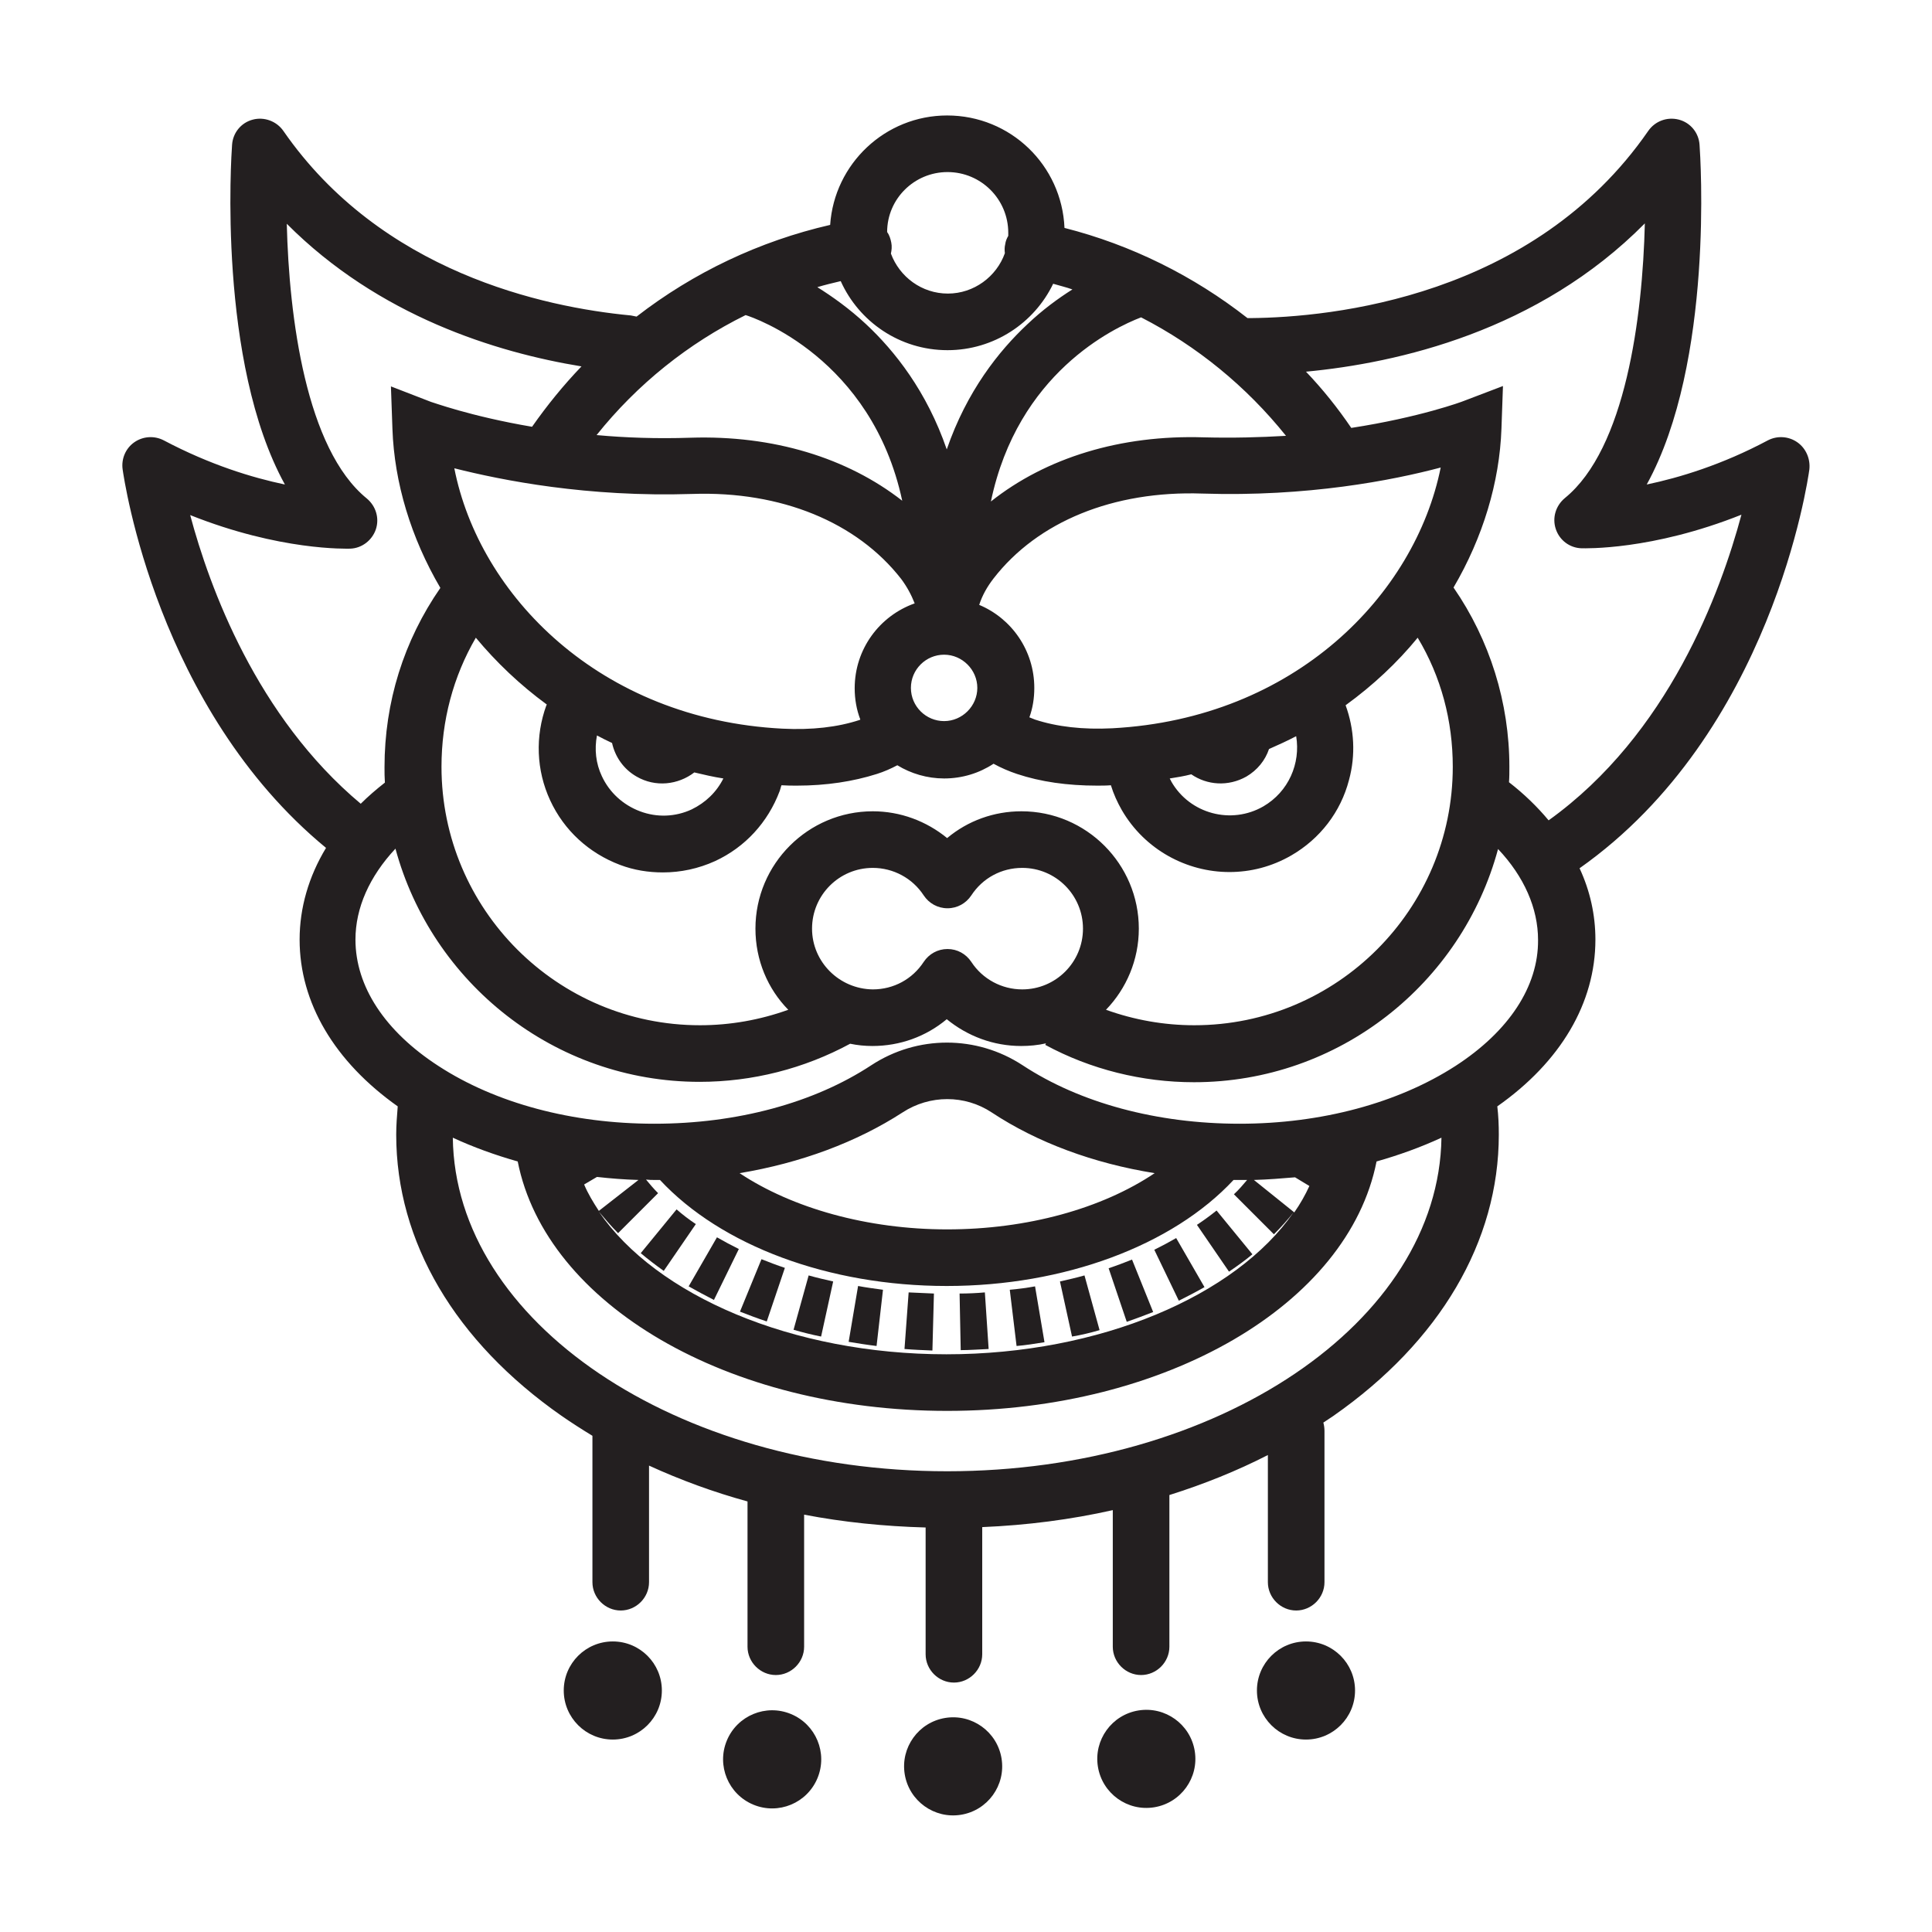 <?xml version="1.0" encoding="utf-8"?>
<!-- Generator: Adobe Illustrator 25.0.0, SVG Export Plug-In . SVG Version: 6.00 Build 0)  -->
<svg version="1.0" id="Layer_1" xmlns="http://www.w3.org/2000/svg" xmlns:xlink="http://www.w3.org/1999/xlink" x="0px" y="0px"
	 viewBox="0 0 512 512" style="enable-background:new 0 0 512 512;" xml:space="preserve">
<g>
	<path style="fill:#231F20;" d="M476.3,117.2c-2.3-1.6-5.3-1.8-7.8-0.5c-12.2,6.5-23.5,9.9-32.1,11.7c17.9-32.5,14.2-87.2,14-90
		c-0.2-3.2-2.4-5.9-5.5-6.7c-3.1-0.8-6.3,0.4-8.1,3c-30.5,44.1-83.9,49.4-105.4,49.6c-0.3,0-0.5,0-0.8,0
		c-14.3-11.2-30.8-19.4-48.5-23.9c-0.7-16.6-14.3-29.8-31.1-29.8c-16.4,0-29.9,12.8-31,29c-18.7,4.3-36.2,12.6-51.3,24.3
		c-0.5-0.1-1-0.2-1.5-0.3C144,81.4,101,72.1,75.1,34.7c-1.8-2.6-5.1-3.8-8.1-3c-3.1,0.8-5.3,3.5-5.5,6.7c-0.2,2.7-3.9,57.5,14,90
		c-8.6-1.8-19.8-5.2-32.1-11.7c-2.5-1.3-5.5-1.1-7.8,0.5c-2.3,1.6-3.5,4.4-3.1,7.2c0.4,2.7,9.1,63.4,53.9,100.3
		c-4.6,7.6-7,15.9-7,24.3c0,16.7,9.2,32.3,26,44.2c-0.2,2.5-0.4,5-0.4,7.5c0,28.4,15.6,54.8,43.8,74.5c2.6,1.8,5.4,3.6,8.2,5.3v38.8
		c0,4.1,3.4,7.5,7.5,7.5s7.5-3.4,7.5-7.5v-30.9c8.3,3.8,17,7,26.1,9.5v38.5c0,4.1,3.4,7.5,7.5,7.5s7.5-3.4,7.5-7.5v-35
		c10.4,2,21.2,3.1,32.2,3.4v33.6c0,4.1,3.4,7.5,7.5,7.5s7.5-3.4,7.5-7.5v-33.7c11.9-0.5,23.5-2,34.6-4.5v36.2c0,4.1,3.4,7.5,7.5,7.5
		s7.5-3.4,7.5-7.5v-40.1c0,0,0,0,0-0.1c9.2-2.9,17.9-6.4,26.1-10.6v33.7c0,4.1,3.4,7.5,7.5,7.5s7.5-3.4,7.5-7.5v-40.1
		c0-0.7-0.1-1.5-0.3-2.2c0.9-0.6,1.8-1.2,2.7-1.8c28.2-19.7,43.8-46.2,43.8-74.5c0-2.5-0.1-5-0.4-7.5c16.8-11.8,26-27.4,26-44.2
		c0-6.5-1.4-12.9-4.2-18.9c50.9-35.9,60.5-102.8,60.9-105.7C479.8,121.6,478.6,118.8,476.3,117.2z M385,203.2
		c0,37.8-30.7,68.5-68.5,68.5c-8,0-15.9-1.4-23.4-4.1c5.4-5.6,8.7-13.2,8.7-21.5c0-17.1-13.9-31.1-31.1-31.1
		c-7.3,0-14.2,2.5-19.7,7.1c-5.5-4.5-12.4-7.1-19.7-7.1c-17.1,0-31.1,13.9-31.1,31.1c0,8.4,3.3,16,8.7,21.5
		c-7.5,2.7-15.4,4.1-23.4,4.1c-37.8,0-68.5-30.7-68.5-68.5c0-12.2,3.1-23.9,9.1-34.2c5.4,6.5,11.7,12.5,18.8,17.7
		c0,0.1,0,0.1-0.1,0.2c-3,8.2-2.7,17.2,1,25.2s10.3,14,18.5,17.1c3.7,1.4,7.5,2,11.4,2c4.7,0,9.4-1,13.8-3c8-3.7,14-10.3,17.1-18.5
		c0.2-0.5,0.3-1.1,0.5-1.6c1.4,0.1,2.8,0.1,4.1,0.1c7.8,0,14.9-1.1,21.2-3.1c1.9-0.6,3.7-1.4,5.4-2.3c3.6,2.2,7.9,3.5,12.4,3.5
		c4.8,0,9.3-1.4,13.1-3.9c2,1.1,4.1,2,6.2,2.7c6.3,2.1,13.4,3.1,21.2,3.1c1.2,0,2.5,0,3.7-0.1c0.7,2.3,1.7,4.5,2.9,6.6
		c6.1,10.5,17.2,16.4,28.5,16.4c5.6,0,11.2-1.4,16.4-4.4c7.6-4.4,13.1-11.5,15.3-20c1.8-6.6,1.4-13.5-0.9-19.8
		c7.3-5.3,13.7-11.3,19.1-17.9C381.9,179.3,385,191,385,203.2z M215.2,246.1c0-8.9,7.2-16.1,16.1-16.1c5.4,0,10.5,2.7,13.5,7.3
		c1.4,2.1,3.7,3.4,6.3,3.4s4.9-1.3,6.3-3.4c3-4.6,8-7.3,13.5-7.3c8.9,0,16.1,7.2,16.1,16.1c0,8.9-7.2,16.1-16.1,16.1
		c-5.4,0-10.5-2.7-13.5-7.3c-1.4-2.1-3.7-3.4-6.3-3.4s-4.9,1.3-6.3,3.4c-3,4.6-8,7.3-13.5,7.3C222.4,262.1,215.2,254.9,215.2,246.1z
		 M197.6,83.5c2.3,0.7,33.4,11.4,41.5,49.2c-14.6-11.4-34.2-17.4-56.1-16.7c-8.9,0.3-17.3,0-24.9-0.7
		C168.9,101.8,182.4,91,197.6,83.5z M251.1,92.8c12.3,0,23-7.2,28-17.6c1.7,0.5,3.4,0.9,5.1,1.5c-3.8,2.4-7.9,5.4-11.9,9.2
		c-7.6,7.1-16.1,17.8-21.4,33.2c-5.3-15.4-13.8-26.1-21.4-33.2c-4.4-4.1-8.9-7.3-12.9-9.8c2-0.6,4.1-1.1,6.2-1.6
		C227.6,85.2,238.4,92.8,251.1,92.8z M241.4,182.3c0-4.9,4-8.8,8.8-8.8s8.8,4,8.8,8.8s-4,8.8-8.8,8.8S241.4,187.2,241.4,182.3z
		 M183.5,130.9c23.5-0.8,43.6,7.5,55.3,22.5c1.5,2,2.7,4.2,3.6,6.5c-9.3,3.3-15.9,12.1-15.9,22.5c0,2.9,0.5,5.7,1.5,8.3
		c-0.1,0-0.2,0.1-0.2,0.1c-5.8,1.9-12.6,2.7-20.5,2.3c-48.4-2.5-80.3-35.4-86.9-69C133.1,127.3,155.6,131.8,183.5,130.9z
		 M158.2,194.9c1.3,0.7,2.7,1.4,4,2c0.8,3.6,3,6.9,6.5,8.9c5,2.9,11,2.2,15.3-1.1c2.5,0.6,5.1,1.2,7.7,1.6c-1.8,3.6-4.7,6.4-8.4,8.2
		c-4.3,2-9.2,2.2-13.7,0.5c-4.5-1.7-8.1-5-10.1-9.3C157.9,202.3,157.5,198.6,158.2,194.9z M315.7,205.2c4.2,2.9,9.8,3.3,14.6,0.6
		c2.9-1.7,5-4.3,6-7.3c2.5-1.1,4.9-2.2,7.2-3.4c1.2,7.2-2,14.7-8.7,18.6c-8.5,4.9-19.5,2-24.4-6.6c-0.1-0.3-0.3-0.5-0.4-0.8
		C311.9,206,313.8,205.7,315.7,205.2z M294.8,193c-7.8,0.4-14.7-0.4-20.5-2.3c-0.5-0.2-1-0.4-1.5-0.6c0.9-2.5,1.3-5.1,1.3-7.8
		c0-9.9-6-18.4-14.6-22c0.8-2.5,2.1-4.8,3.8-7c11.7-15.1,31.8-23.3,55.3-22.5c27.9,0.9,50.4-3.5,63.2-6.9
		C375,157.6,343.2,190.4,294.8,193z M319,115.9c-22-0.7-41.8,5.4-56.4,17c7.1-34,32.5-46,39.8-48.8c14.8,7.6,27.9,18.3,38.4,31.4
		C334,115.9,326.7,116.1,319,115.9z M251.1,45.6c8.9,0,16.1,7.2,16.1,16.1c0,0.3,0,0.5,0,0.8c-0.4,0.7-0.7,1.4-0.8,2.2
		c-0.2,0.8-0.2,1.6-0.1,2.4c-2.2,6.2-8.2,10.7-15.1,10.7c-6.9,0-12.8-4.4-15.1-10.6c0.2-0.9,0.3-1.9,0.1-2.9c-0.2-1-0.5-2-1.1-2.8
		C235.1,52.7,242.3,45.6,251.1,45.6z M50.4,136.5c23.8,9.5,41.5,8.9,42.4,8.9c3.1-0.1,5.8-2.2,6.8-5.1c1-3,0-6.2-2.4-8.2
		c-16.1-13.1-20.6-48-21.2-72.8c24.4,24.5,55.5,34.1,78.1,37.8c-4.8,5-9.1,10.3-13.1,16c-16.5-2.8-26.6-6.6-26.8-6.6l-10.6-4.1
		l0.4,11.3c0.5,14.2,4.9,28.8,12.7,42.1c-9.7,14-14.8,30.3-14.8,47.5c0,1.4,0,2.7,0.1,4.1c-2.3,1.8-4.5,3.7-6.4,5.6
		C68,189.9,55.5,155.6,50.4,136.5z M251,389.9c-71.8,0-130.4-39.6-131-88.4c5.4,2.5,11.2,4.6,17.2,6.3
		c7.5,37.9,55.7,66.1,113.8,66.1c58,0,106.3-28.2,113.8-66.1c6-1.7,11.8-3.8,17.2-6.3C381.3,350.4,322.8,389.9,251,389.9z
		 M173.4,312.7c0.5,0,1,0,1.5,0c16.2,17.4,44.7,28.1,76,28.1c31.1,0,59.8-10.7,76-28.1c0.5,0,1,0,1.5,0c0.7,0,1.4,0,2.1,0
		c-1.1,1.3-2.2,2.6-3.5,3.8l10.6,10.6c1.9-1.9,3.6-3.8,5.2-5.8c-15.3,22.1-51.3,37.6-92,37.6c-40.9,0-76.9-15.6-92.1-37.8
		c1.6,1.9,3.3,3.9,5.1,5.7l10.6-10.6c-1.2-1.2-2.2-2.4-3.2-3.6C172.1,312.7,172.7,312.7,173.4,312.7z M196,310.9
		c16.2-2.7,31-8.2,43.2-16.1c7.2-4.7,16.5-4.7,23.6,0c12.1,8,27,13.5,43.2,16.1c-14,9.4-33.8,14.9-55,14.9
		C229.9,325.8,210,320.2,196,310.9z M343.2,312l3.8,2.3c-1.1,2.4-2.4,4.7-4,7l-10.7-8.6C336,312.6,339.6,312.3,343.2,312z
		 M158.7,320.9c-1.5-2.3-2.9-4.6-3.9-7l3.4-2c3.6,0.4,7.3,0.7,11,0.8L158.7,320.9z M385.7,282.5c-15.2,9.8-35.5,15.3-57.2,15.3
		c-21.9,0-42.3-5.5-57.5-15.5c-12.2-8-27.9-8-40.1,0c-15.2,10-35.6,15.5-57.5,15.5c-21.7,0-42-5.4-57.2-15.3
		c-14.2-9.2-22-21.1-22-33.5c0-8.4,3.7-16.7,10.6-24.1c9.6,35.5,42.1,61.8,80.6,61.8c14,0,27.7-3.5,39.9-10.1
		c1.9,0.4,3.9,0.6,5.9,0.6c7.3,0,14.2-2.5,19.7-7.1c5.5,4.5,12.4,7.1,19.7,7.1c2.2,0,4.4-0.2,6.6-0.7l-0.2,0.4
		c12,6.5,25.7,9.9,39.4,9.9c38.5,0,71-26.2,80.6-61.8c6.9,7.3,10.6,15.7,10.6,24.1C407.7,261.4,399.9,273.3,385.7,282.5z
		 M410.4,217.4c-3-3.6-6.5-7-10.5-10.1c0.1-1.3,0.1-2.7,0.1-4.1c0-17-5.2-33.6-14.8-47.5c7.8-13.3,12.2-27.9,12.7-42.1l0.4-11.3
		l-10.5,4c-0.2,0.1-11.5,4.3-29.7,7.1c-3.6-5.3-7.6-10.3-12-14.9c24.3-2.3,61.5-10.7,89.8-39.3c-0.6,24.8-5.1,59.7-21.2,72.8
		c-2.4,2-3.4,5.2-2.4,8.2c1,3,3.7,5,6.8,5.1c0.9,0,18.6,0.6,42.4-8.9C456,156.9,442.2,194.6,410.4,217.4z"/>
	<path style="fill:#231F20;" d="M234,341.8c-2.2-0.3-4.5-0.6-6.6-1l-2.5,14.8c2.4,0.4,4.9,0.8,7.4,1.1L234,341.8z"/>
	<path style="fill:#231F20;" d="M220.8,339.6c-2.2-0.5-4.4-1-6.5-1.6l-4,14.4c2.4,0.7,4.8,1.3,7.3,1.8L220.8,339.6z"/>
	<path style="fill:#231F20;" d="M208,336c-2.1-0.7-4.2-1.5-6.2-2.3l-5.7,13.9c2.3,0.9,4.7,1.8,7.1,2.6L208,336z"/>
	<path style="fill:#231F20;" d="M189.2,344.5l6.6-13.5c-2-1-3.9-2-5.8-3.1l-7.5,13C184.6,342.1,186.9,343.3,189.2,344.5z"/>
	<path style="fill:#231F20;" d="M331.9,332.4l-9.5-11.6c-1.6,1.3-3.4,2.6-5.2,3.8l8.5,12.4C327.9,335.5,330,334,331.9,332.4z"/>
	<path style="fill:#231F20;" d="M247.5,342.8c-2.3-0.1-4.5-0.2-6.7-0.3l-1.1,15c2.4,0.2,4.9,0.3,7.4,0.4L247.5,342.8z"/>
	<path style="fill:#231F20;" d="M175.9,336.8l8.5-12.4c-1.8-1.2-3.5-2.5-5.1-3.9l-9.5,11.6C171.7,333.7,173.8,335.3,175.9,336.8z"/>
	<path style="fill:#231F20;" d="M319.2,341.1l-7.5-13c-1.9,1.1-3.8,2.1-5.8,3.1l6.5,13.5C314.8,343.5,317.1,342.3,319.2,341.1z"/>
	<path style="fill:#231F20;" d="M305.6,347.7l-5.6-13.9c-2,0.8-4.1,1.6-6.2,2.3l4.8,14.2C300.9,349.5,303.3,348.6,305.6,347.7z"/>
	<path style="fill:#231F20;" d="M262,357.5l-1-15c-2.2,0.2-4.5,0.3-6.7,0.3l0.3,15C257,357.8,259.5,357.6,262,357.5z"/>
	<path style="fill:#231F20;" d="M276.8,355.7l-2.5-14.8c-2.2,0.4-4.4,0.7-6.7,0.9l1.8,14.9C271.8,356.5,274.3,356.1,276.8,355.7z"/>
	<path style="fill:#231F20;" d="M291.4,352.5l-4-14.5c-2.1,0.6-4.3,1.1-6.5,1.6l3.2,14.6C286.5,353.8,289,353.2,291.4,352.5z"/>
	<circle style="fill:#231F20;" cx="162.4" cy="448" r="13"/>
	
		<ellipse transform="matrix(0.383 -0.924 0.924 0.383 -304.37 476.687)" style="fill:#231F20;" cx="204.5" cy="466.1" rx="13" ry="13"/>
	<circle style="fill:#231F20;" cx="346.1" cy="448" r="13"/>
	
		<ellipse transform="matrix(0.987 -0.16 0.16 0.987 -70.737 54.703)" style="fill:#231F20;" cx="303.9" cy="466.1" rx="13" ry="13"/>
	
		<ellipse transform="matrix(0.987 -0.16 0.16 0.987 -71.72 46.519)" style="fill:#231F20;" cx="252.7" cy="468.1" rx="13" ry="13"/>
</g>
</svg>
